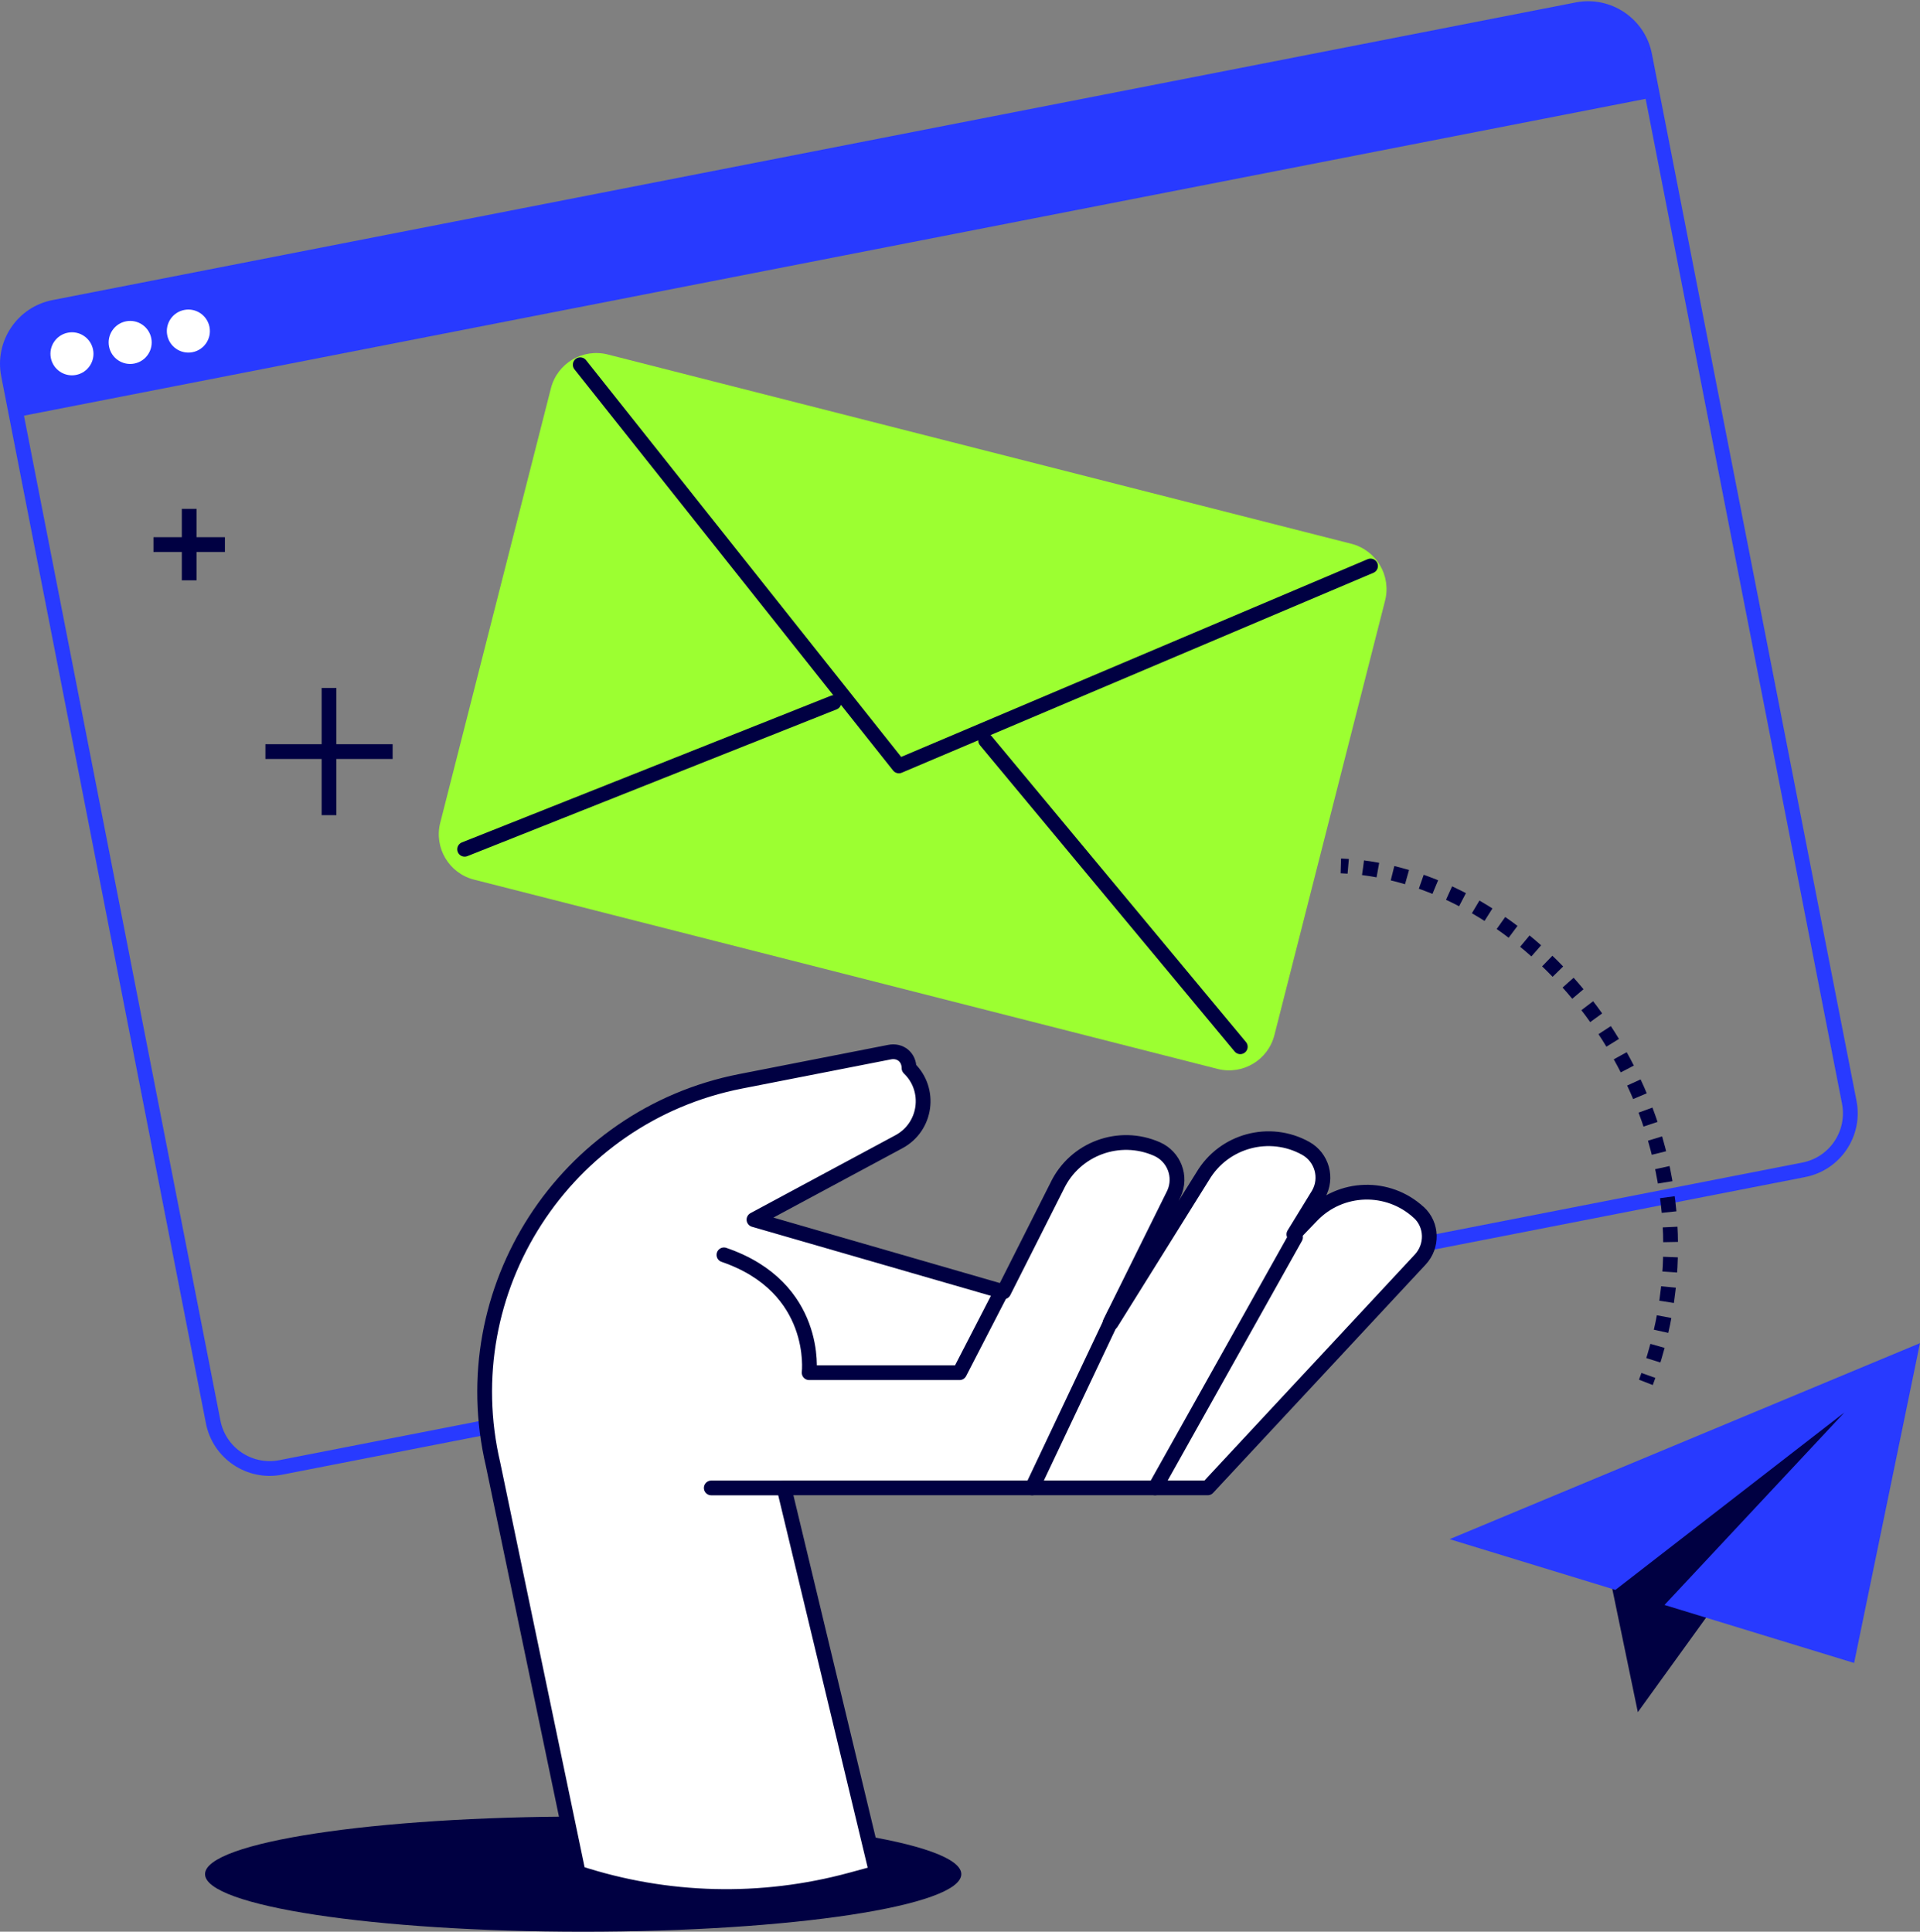 <svg width="160" height="161" viewBox="0 0 160 161" fill="none" xmlns="http://www.w3.org/2000/svg">
<rect x="0" y="0" width="160" height="161" fill="#808080" stroke="none"/>
<g clip-path="url(#clip0_1_614)">
<path d="M134.105 131.212L136.486 142.7L155.382 116.531L134.105 131.212Z" fill="#000042"/>
<path d="M120.802 128.283L134.616 132.511L153.696 117.725L138.707 133.766L154.509 138.602L159.997 111.947L120.802 128.283Z" fill="#283AFF"/>
<path d="M106.199 86.277L115.423 50.059C115.952 47.974 114.697 45.857 112.611 45.322L81.63 37.433L50.649 29.545C48.563 29.016 46.446 30.271 45.911 32.357L36.687 68.574C36.158 70.66 37.413 72.777 39.499 73.312L70.48 81.2L101.461 89.089C103.547 89.618 105.664 88.363 106.199 86.277Z" fill="#9CFF31"/>
<path d="M114.212 47.173L74.906 63.836L48.355 30.4" stroke="#000042" stroke-width="1.231" stroke-linecap="round" stroke-linejoin="round"/>
<path d="M82.134 61.719L103.356 87.243" stroke="#000042" stroke-width="1.231" stroke-linecap="round" stroke-linejoin="round"/>
<path d="M38.721 70.783L69.493 58.551" stroke="#000042" stroke-width="1.231" stroke-linecap="round" stroke-linejoin="round"/>
<path d="M150.314 97.5L23.399 122.303C20.797 122.814 18.268 121.115 17.763 118.506L0.707 31.249C0.196 28.646 1.894 26.117 4.503 25.613L131.418 0.809C134.02 0.299 136.549 1.997 137.054 4.606L154.104 91.863C154.615 94.466 152.917 96.995 150.308 97.5H150.314Z" stroke="#283AFF" stroke-width="1.231" stroke-linecap="round" stroke-linejoin="round"/>
<path d="M131.417 0.809L4.497 25.613C1.894 26.123 0.196 28.646 0.7 31.249L1.389 34.762L137.743 8.119L137.054 4.606C136.543 2.003 134.02 0.305 131.417 0.809Z" fill="#283AFF"/>
<path d="M7.756 29.144C7.947 30.116 7.313 31.058 6.341 31.248C5.369 31.439 4.428 30.805 4.237 29.833C4.046 28.861 4.68 27.919 5.652 27.729C6.624 27.538 7.566 28.172 7.756 29.144Z" fill="white"/>
<path d="M12.607 28.197C12.798 29.169 12.164 30.11 11.192 30.301C10.22 30.492 9.278 29.858 9.088 28.886C8.897 27.914 9.531 26.972 10.503 26.781C11.475 26.591 12.416 27.224 12.607 28.197Z" fill="white"/>
<path d="M17.457 27.249C17.648 28.221 17.014 29.163 16.042 29.353C15.069 29.544 14.128 28.91 13.937 27.938C13.746 26.966 14.38 26.024 15.352 25.834C16.325 25.643 17.266 26.277 17.457 27.249Z" fill="white"/>
<path d="M48.597 161C66 161 80.108 158.851 80.108 156.201C80.108 153.55 66 151.401 48.597 151.401C31.195 151.401 17.087 153.55 17.087 156.201C17.087 158.851 31.195 161 48.597 161Z" fill="#000042"/>
<path d="M118.24 101.062C115.687 98.699 111.712 98.816 109.312 101.326L107.823 102.877L109.872 99.536C110.647 98.188 110.168 96.466 108.808 95.709C105.793 94.035 101.99 95.062 100.23 98.028L92.6 110.261L92.508 110.236L97.831 99.487C98.477 98.071 97.849 96.404 96.421 95.77C93.265 94.373 89.573 95.739 88.09 98.853L83.641 107.67L62.831 101.653L74.916 95.155C77.199 93.924 77.624 90.829 75.753 89.026C75.753 88.116 75.021 87.513 74.129 87.691L61.724 90.122C47.036 92.995 37.671 107.492 41.092 122.063L48.187 156.102C55.546 158.514 63.447 158.711 70.917 156.68L73.046 156.102L65.336 124.007H100.642L118.357 104.975C119.397 103.855 119.36 102.089 118.24 101.056V101.062Z" fill="white" stroke="#000042" stroke-width="1.231" stroke-linecap="round" stroke-linejoin="round"/>
<path d="M96.256 124.013L107.959 103.123" stroke="#000042" stroke-width="1.231" stroke-linecap="round" stroke-linejoin="round"/>
<path d="M86.015 124.013L92.894 109.486" stroke="#000042" stroke-width="1.231" stroke-linecap="round" stroke-linejoin="round"/>
<path d="M83.305 107.928L79.963 114.407H67.43C67.43 114.407 68.266 107.307 60.329 104.587" stroke="#000042" stroke-width="1.231" stroke-linecap="round" stroke-linejoin="round"/>
<path d="M65.335 124.013H59.274" stroke="#000042" stroke-width="1.231" stroke-linecap="round" stroke-linejoin="round"/>
<path d="M111.736 72.168C111.939 72.174 112.142 72.186 112.351 72.204" stroke="#000042" stroke-width="1.231" stroke-miterlimit="10"/>
<path d="M113.588 72.322C129.444 74.358 144.273 93.771 137.566 114.046" stroke="#000042" stroke-width="1.231" stroke-miterlimit="10" stroke-dasharray="1.25 1.25"/>
<path d="M137.366 114.637C137.298 114.828 137.231 115.025 137.157 115.215" stroke="#000042" stroke-width="1.231" stroke-miterlimit="10"/>
<path d="M15.767 42.411V48.368" stroke="#000042" stroke-width="1.231"/>
<path d="M18.744 45.389H12.788" stroke="#000042" stroke-width="1.231"/>
<path d="M27.418 57.338V67.94" stroke="#000042" stroke-width="1.231"/>
<path d="M32.72 62.642H22.118" stroke="#000042" stroke-width="1.231"/>
</g>
<defs>
<clipPath id="clip0_1_614">
<rect width="160" height="160.898" fill="white" transform="translate(0 0.102)"/>
</clipPath>
</defs>
</svg>